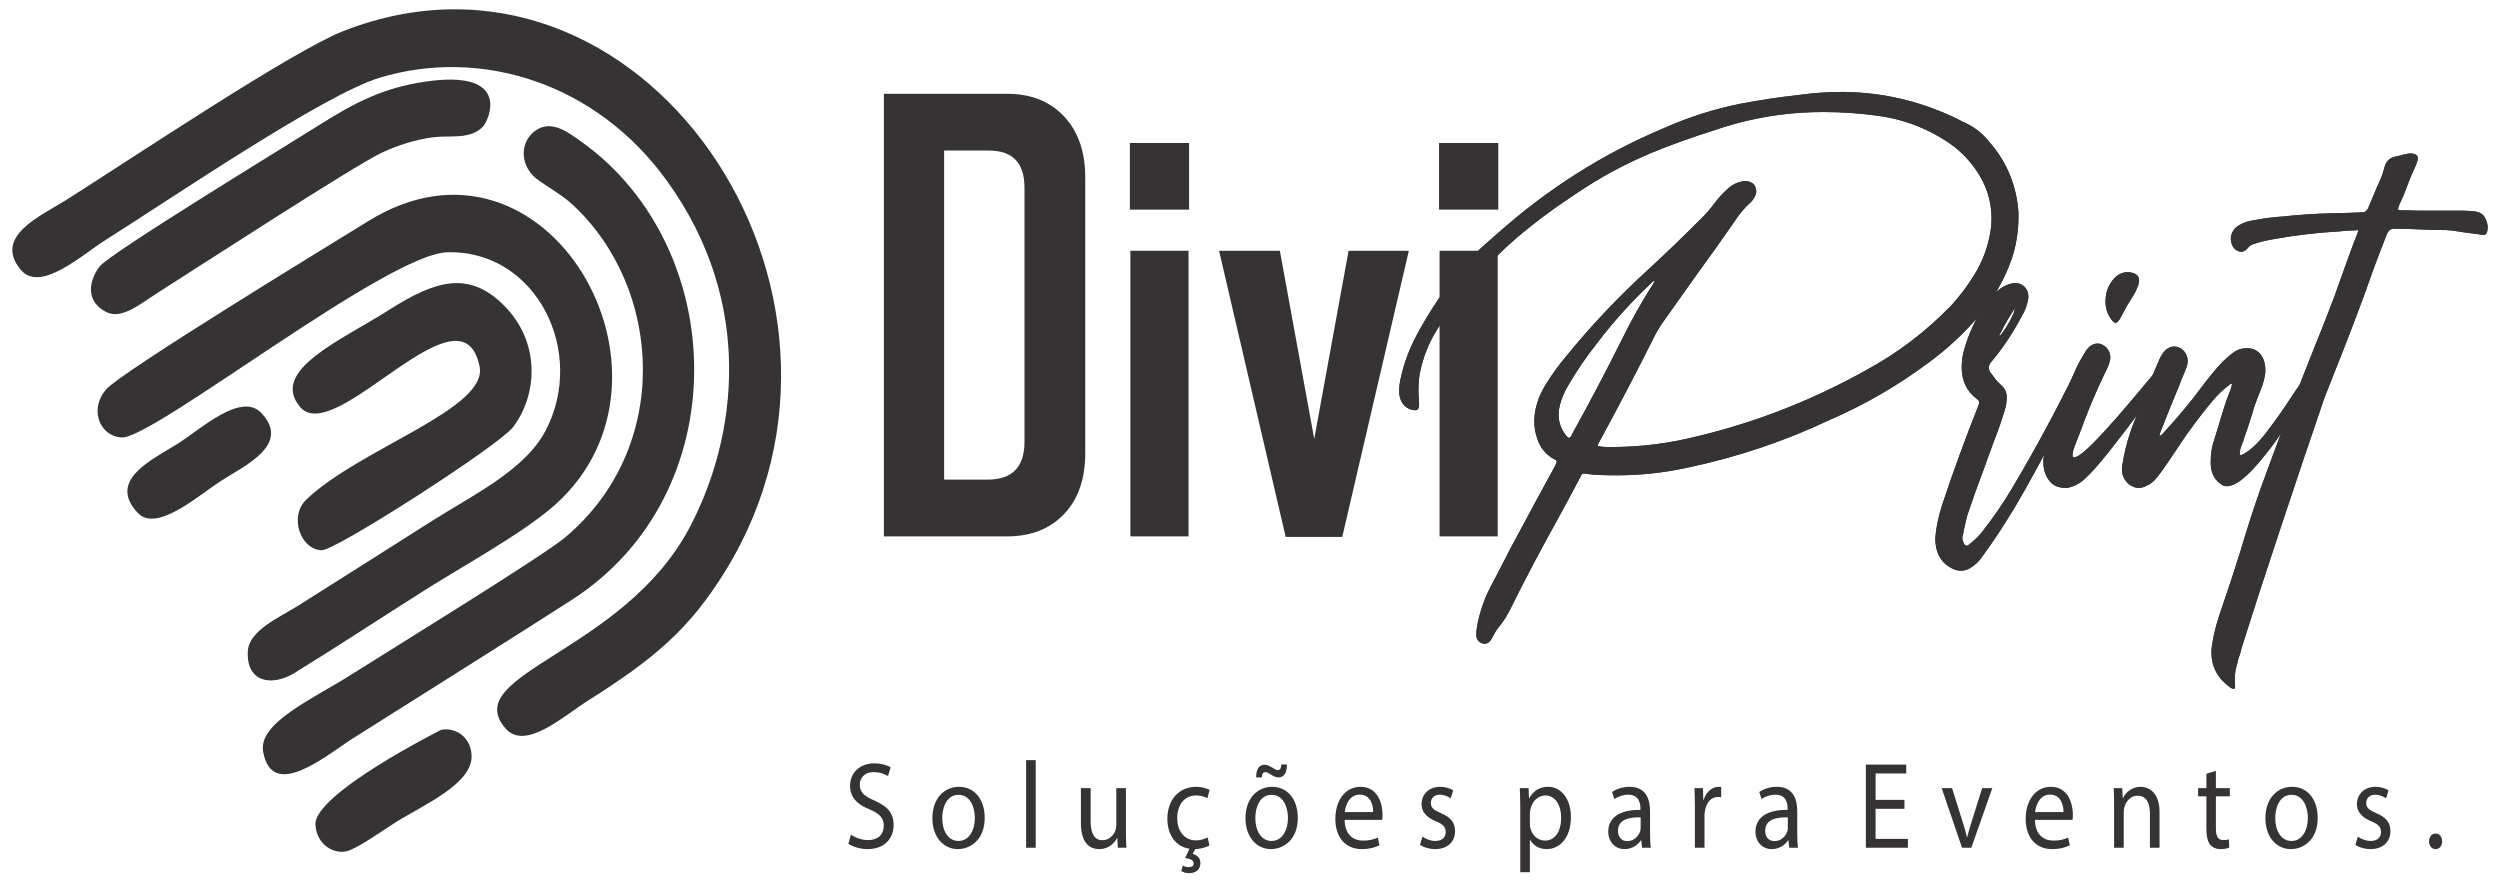 <svg width="159" height="56" viewBox="0 0 159 56" fill="none" xmlns="http://www.w3.org/2000/svg">
<path fill-rule="evenodd" clip-rule="evenodd" d="M32.149 46.325C33.399 47.775 35.833 45.548 37.403 44.555C41.598 41.901 43.849 40.034 46.163 36.266C57.089 18.473 40.739 -5.466 21.798 1.991C18.591 3.254 8.407 10.059 4.26 12.687C2.616 13.729 -0.433 15.008 1.302 17.137C2.543 18.661 5.152 16.247 6.755 15.236C11.001 12.557 20.607 6.01 24.156 4.94C30.604 2.996 37.918 5.279 42.409 11.49C48.032 19.267 46.864 27.82 43.882 33.507C39.677 41.524 29.153 42.849 32.148 46.325L32.149 46.325Z" fill="#363334"/>
<path fill-rule="evenodd" clip-rule="evenodd" d="M6.75 24.767C5.62 26.09 6.396 27.775 7.749 27.823C9.772 27.895 24.607 16.144 28.457 16.044C34.137 15.898 37.337 22.433 34.678 27.428C33.357 29.908 30.113 31.462 27.471 33.133C24.65 34.919 21.832 36.713 19.007 38.493C17.787 39.261 15.837 40.091 15.762 41.409C15.648 43.415 17.308 43.677 18.73 42.801C21.499 41.095 24.266 39.274 27.023 37.53C29.365 36.048 33.361 33.848 35.316 32.094C44.429 23.919 34.768 7.032 23.423 14.062C21.029 15.545 7.708 23.647 6.75 24.767Z" fill="#363334"/>
<path fill-rule="evenodd" clip-rule="evenodd" d="M16.735 47.793C17.291 51.015 20.779 48.013 22.52 46.912C27.125 43.998 31.757 41.109 36.345 38.165C46.846 31.428 46.429 15.812 37.029 9.05C36.238 8.481 35.247 7.717 34.314 8.157C33.211 8.68 32.933 10.152 33.895 11.17C34.298 11.596 35.604 12.273 36.361 12.966C42.178 18.291 42.765 28.485 35.919 34.198C34.493 35.388 24.652 41.441 22.273 42.946C19.872 44.465 16.421 45.977 16.735 47.793Z" fill="#363334"/>
<path fill-rule="evenodd" clip-rule="evenodd" d="M19.467 31.788C18.376 32.846 19.101 34.948 20.457 34.997C21.33 35.029 31.738 28.337 32.633 27.161C34.159 25.158 34.439 21.795 32.023 19.397C29.79 17.182 27.655 17.86 24.768 19.694C21.643 21.679 17.177 23.548 19.066 25.861C21.275 28.567 29.364 17.705 30.503 23.314C31.051 26.015 22.802 28.555 19.467 31.788L19.467 31.788Z" fill="#363334"/>
<path fill-rule="evenodd" clip-rule="evenodd" d="M6.329 16.955C5.676 17.825 5.402 19.125 6.721 19.828C7.718 20.359 8.848 19.371 10.068 18.596C12.536 17.028 22.507 10.552 24.25 9.727C25.336 9.214 26.468 8.873 27.547 8.73C28.583 8.594 29.897 8.9 30.708 8.063C31.086 7.673 32.629 4.335 26.941 5.208C24.479 5.586 22.718 6.422 20.342 7.927C18.443 9.13 6.951 16.126 6.328 16.955L6.329 16.955Z" fill="#363334"/>
<path fill-rule="evenodd" clip-rule="evenodd" d="M29.992 48.008C29.909 46.772 28.865 46.242 28.049 46.421C28.045 46.423 19.935 50.496 20.062 52.458C20.147 53.76 21.256 54.337 22.066 54.133C22.742 53.962 24.429 52.763 25.134 52.317C26.852 51.229 30.116 49.849 29.991 48.009L29.992 48.008Z" fill="#363334"/>
<path fill-rule="evenodd" clip-rule="evenodd" d="M8.773 32.629C9.984 33.9 12.682 31.452 14.128 30.538C15.699 29.545 18.493 28.239 16.613 26.259C15.333 24.912 12.758 27.299 11.297 28.223C9.717 29.222 6.775 30.532 8.773 32.63L8.773 32.629Z" fill="#363334"/>
<path d="M69.023 28.808C69.023 30.453 68.575 31.756 67.673 32.695C66.771 33.641 65.566 34.114 64.047 34.114H56.214V5.964H64.047C65.566 5.964 66.77 6.443 67.673 7.401C68.575 8.353 69.023 9.655 69.023 11.307L69.023 28.808ZM65.157 28.108V11.933C65.157 10.361 64.406 9.576 62.904 9.576H60.047V30.504H62.809C64.373 30.504 65.157 29.705 65.157 28.108Z" fill="#363334"/>
<path fill-rule="evenodd" clip-rule="evenodd" d="M75.625 13.333H71.86V9.095H75.625V13.333ZM75.591 34.114H71.893V15.949H75.591V34.114Z" fill="#363334"/>
<path d="M89.602 15.949L85.367 34.151H81.77L77.533 15.949H81.399L83.585 27.918L85.77 15.949H89.602Z" fill="#363334"/>
<path d="M123.084 34.228C123.137 33.543 123.286 32.836 123.527 32.093C124.237 29.959 125.006 27.854 125.833 25.776C125.859 25.712 125.872 25.655 125.872 25.612V25.569C125.872 25.512 125.827 25.455 125.742 25.384C125.116 24.92 124.791 24.277 124.765 23.456V23.335C124.765 22.957 124.817 22.592 124.921 22.243C125.214 21.201 125.657 20.244 126.256 19.381C126.562 18.91 126.934 18.531 127.383 18.253C127.598 18.125 127.832 18.039 128.086 18.003H128.145C128.412 18.003 128.627 18.089 128.79 18.275C128.933 18.424 129.005 18.625 129.005 18.882C129.005 18.932 128.998 18.996 128.985 19.068C128.907 19.446 128.777 19.796 128.581 20.117C128.047 21.13 127.429 22.072 126.712 22.936C126.562 23.086 126.484 23.243 126.484 23.393C126.484 23.521 126.549 23.657 126.673 23.793C126.725 23.864 126.771 23.929 126.809 23.979C126.946 24.178 127.116 24.357 127.304 24.528C127.506 24.707 127.617 24.936 127.63 25.213C127.63 25.506 127.591 25.784 127.513 26.056C127.324 26.676 127.116 27.291 126.881 27.89C126.784 28.14 126.686 28.397 126.601 28.647C126.47 28.997 126.341 29.346 126.217 29.71C125.833 30.716 125.474 31.723 125.129 32.744C125.051 33.036 124.986 33.329 124.921 33.622C124.895 33.779 124.862 33.929 124.823 34.086C124.81 34.122 124.804 34.165 124.804 34.207C124.804 34.293 124.823 34.379 124.862 34.457C124.914 34.629 124.986 34.707 125.07 34.707C125.122 34.707 125.187 34.679 125.259 34.607C125.539 34.393 125.793 34.157 126.008 33.894C126.718 33.002 127.376 32.052 127.969 31.052C129.395 28.654 130.723 26.199 131.961 23.686L131.981 23.672C132.039 23.501 132.137 23.372 132.267 23.272C132.326 23.23 132.391 23.208 132.456 23.208C132.52 23.208 132.573 23.23 132.625 23.272C132.716 23.358 132.762 23.444 132.762 23.544C132.762 23.601 132.755 23.651 132.742 23.686C132.729 23.729 132.71 23.772 132.684 23.815C132.671 23.829 132.664 23.843 132.664 23.858C132.221 24.678 131.765 25.542 131.29 26.448C130.502 28.011 129.675 29.568 128.802 31.124C127.929 32.679 127.03 34.086 126.099 35.357C125.884 35.692 125.604 35.956 125.259 36.156C125.07 36.249 124.887 36.299 124.712 36.299C124.477 36.299 124.256 36.228 124.041 36.092C123.402 35.728 123.084 35.107 123.084 34.229L123.084 34.228ZM127.168 21.344V21.386C127.298 21.251 127.435 21.066 127.578 20.837C127.728 20.602 127.851 20.38 127.962 20.152C128.073 19.93 128.132 19.752 128.144 19.609C127.812 20.102 127.519 20.602 127.265 21.116C127.252 21.13 127.239 21.151 127.226 21.18C127.213 21.209 127.2 21.238 127.187 21.266C127.174 21.294 127.167 21.316 127.167 21.344L127.168 21.344Z" fill="#363334"/>
<path d="M137.42 23.228C137.537 23.157 137.622 23.121 137.687 23.121C137.765 23.121 137.817 23.156 137.856 23.228C137.909 23.285 137.934 23.349 137.934 23.414L137.915 23.478C137.902 23.564 137.87 23.642 137.817 23.706C137.518 24.17 137.01 24.884 136.306 25.862C135.597 26.84 134.874 27.789 134.138 28.717C133.402 29.645 132.835 30.266 132.438 30.587C132.157 30.815 131.845 30.958 131.487 31.029H131.331C130.673 31.029 130.23 30.658 130.015 29.923C129.976 29.737 129.956 29.566 129.956 29.395C129.956 29.159 129.989 28.931 130.054 28.71C130.197 28.096 130.38 27.503 130.608 26.933C131.005 25.969 131.39 25.012 131.774 24.063C131.826 23.942 131.872 23.82 131.923 23.706C132.112 23.263 132.34 22.835 132.594 22.435C132.666 22.292 132.764 22.171 132.881 22.057C133.056 21.914 133.226 21.85 133.395 21.85C133.532 21.85 133.669 21.886 133.793 21.971C134.073 22.157 134.216 22.414 134.216 22.75C134.216 22.8 134.209 22.857 134.197 22.914C134.144 23.135 134.066 23.342 133.969 23.521C133.318 24.856 132.738 26.24 132.23 27.661L131.963 28.332C131.859 28.61 131.813 28.81 131.813 28.938C131.813 29.046 131.84 29.102 131.905 29.102C131.931 29.102 131.957 29.095 131.983 29.081C132.211 29.017 132.576 28.732 133.071 28.239C133.565 27.74 134.099 27.162 134.673 26.505C135.246 25.841 135.774 25.22 136.255 24.642C136.737 24.064 137.083 23.65 137.284 23.393L137.42 23.229L137.42 23.228ZM133.909 19.195C133.909 18.617 134.085 18.132 134.443 17.725C134.698 17.446 134.99 17.311 135.323 17.311C135.42 17.311 135.525 17.325 135.629 17.354C135.902 17.432 136.045 17.596 136.045 17.832C136.045 17.931 136.026 18.032 135.987 18.146C135.877 18.453 135.727 18.739 135.551 19.003C135.381 19.253 135.231 19.517 135.095 19.781C135.043 19.889 134.984 20.003 134.919 20.117C134.906 20.138 134.893 20.159 134.88 20.174C134.867 20.217 134.848 20.252 134.822 20.281C134.724 20.445 134.633 20.531 134.555 20.531C134.47 20.531 134.366 20.445 134.256 20.281C134.021 19.96 133.911 19.596 133.911 19.196L133.909 19.195Z" fill="#363334"/>
<path d="M137.34 27.725C137.457 27.683 137.535 27.618 137.587 27.533C137.613 27.526 137.633 27.504 137.646 27.476C138.499 26.555 139.3 25.591 140.049 24.585L140.088 24.549C140.101 24.535 140.108 24.521 140.108 24.506C140.505 23.979 140.922 23.471 141.365 23C141.535 22.843 141.697 22.7 141.866 22.557C142.042 22.408 142.244 22.287 142.472 22.2C142.628 22.165 142.771 22.143 142.915 22.143C143.208 22.143 143.462 22.236 143.677 22.435C143.944 22.7 144.074 23.063 144.074 23.521V23.685C144.028 24.078 143.924 24.456 143.768 24.82C143.618 25.191 143.495 25.52 143.397 25.798C143.305 26.077 143.221 26.355 143.142 26.619C143.038 26.962 142.895 27.404 142.699 27.932C142.699 27.961 142.686 28.003 142.667 28.061C142.614 28.182 142.563 28.325 142.51 28.475C142.458 28.631 142.439 28.745 142.445 28.825C142.452 28.896 142.471 28.939 142.51 28.939C142.549 28.939 142.595 28.924 142.647 28.896C143.116 28.66 143.63 28.175 144.178 27.454C144.731 26.726 145.259 25.983 145.753 25.213C146.248 24.464 146.659 23.906 146.978 23.543L147.017 23.5C147.063 23.442 147.109 23.407 147.148 23.386C147.187 23.364 147.219 23.357 147.246 23.357C147.298 23.357 147.343 23.378 147.395 23.436C147.434 23.479 147.454 23.529 147.454 23.585V23.628C147.441 23.693 147.415 23.757 147.376 23.814C147.363 23.828 147.356 23.842 147.356 23.857C147.103 24.371 146.594 25.235 145.832 26.441C145.07 27.646 144.295 28.696 143.514 29.588C142.732 30.48 142.107 30.923 141.631 30.923C141.547 30.923 141.462 30.909 141.384 30.88C140.902 30.602 140.641 30.167 140.602 29.567V29.296C140.602 28.832 140.68 28.389 140.83 27.954C140.973 27.511 141.084 27.133 141.175 26.826C141.266 26.519 141.357 26.212 141.455 25.912C141.546 25.619 141.677 25.248 141.846 24.82L141.879 24.735C141.918 24.635 141.943 24.535 141.957 24.421L141.898 24.4L141.788 24.464L141.749 24.506C141.404 24.771 141.084 25.07 140.792 25.406C139.971 26.377 139.196 27.412 138.486 28.497C138.421 28.611 138.349 28.718 138.277 28.811C138.036 29.175 137.796 29.532 137.548 29.882C137.411 30.075 137.261 30.26 137.111 30.446C136.962 30.639 136.766 30.789 136.538 30.882C136.376 30.982 136.2 31.031 136.024 31.031C135.809 31.031 135.594 30.946 135.373 30.782C135.093 30.51 134.956 30.21 134.956 29.861C134.956 29.775 134.963 29.69 134.975 29.611C135.125 28.648 135.373 27.734 135.718 26.87C136.226 25.514 136.766 24.179 137.339 22.852C137.43 22.645 137.547 22.459 137.704 22.288C137.892 22.124 138.081 22.038 138.277 22.038C138.44 22.038 138.608 22.095 138.771 22.202C139.012 22.416 139.136 22.666 139.136 22.959C139.136 23.073 139.117 23.187 139.077 23.316C138.973 23.594 138.869 23.858 138.752 24.108C138.699 24.251 138.647 24.379 138.602 24.508C138.204 25.465 137.814 26.428 137.436 27.391C137.423 27.406 137.417 27.42 137.417 27.434C137.378 27.52 137.352 27.613 137.339 27.727L137.34 27.725Z" fill="#363334"/>
<path d="M150.01 14.634C149.861 14.649 149.718 14.655 149.574 14.655C149.294 14.67 149.02 14.691 148.753 14.719C147.301 14.798 145.861 14.976 144.422 15.241C144.038 15.312 143.667 15.405 143.295 15.533C143.198 15.562 143.1 15.626 143.009 15.719C142.859 15.919 142.697 16.012 142.534 16.012C142.442 16.012 142.358 15.983 142.267 15.933C142.124 15.848 142.026 15.74 141.974 15.604C141.915 15.476 141.882 15.34 141.882 15.198V15.069C141.947 14.741 142.124 14.484 142.416 14.32C142.671 14.163 142.944 14.07 143.237 14.027C143.94 13.884 144.644 13.8 145.36 13.757L145.737 13.714C146.845 13.614 147.952 13.557 149.059 13.55L150.205 13.507C150.42 13.507 150.563 13.393 150.642 13.171L151.065 12.165C151.136 11.986 151.215 11.807 151.293 11.643C151.429 11.351 151.547 11.044 151.631 10.723C151.723 10.28 151.976 10.016 152.4 9.952L152.738 9.866C152.829 9.838 152.927 9.816 153.025 9.802C153.116 9.774 153.214 9.76 153.312 9.76C153.377 9.76 153.442 9.767 153.507 9.781C153.683 9.823 153.774 9.924 153.774 10.073C153.774 10.116 153.767 10.159 153.755 10.202C153.728 10.309 153.696 10.409 153.657 10.494C153.455 10.922 153.266 11.365 153.103 11.807C152.953 12.229 152.777 12.642 152.588 13.042C152.536 13.171 152.51 13.257 152.51 13.292V13.313C152.536 13.356 152.621 13.377 152.758 13.377C153.116 13.377 153.468 13.384 153.806 13.398H156.574C156.881 13.398 157.187 13.419 157.493 13.462C157.76 13.519 157.949 13.655 158.053 13.869C158.164 14.084 158.216 14.277 158.216 14.448C158.216 14.541 158.203 14.648 158.177 14.762C158.124 14.883 158.053 14.948 157.949 14.948C157.922 14.948 157.897 14.941 157.871 14.927H157.838L156.614 14.763L156.347 14.72C156.106 14.677 155.858 14.649 155.605 14.634C155.058 14.634 154.504 14.62 153.944 14.591C153.41 14.563 152.876 14.549 152.342 14.549H152.264C152.166 14.549 152.082 14.57 152.016 14.613C151.925 14.67 151.854 14.77 151.788 14.927C151.345 16.055 150.915 17.197 150.512 18.353C150.499 18.411 150.479 18.467 150.453 18.525C149.841 20.195 149.203 21.858 148.545 23.5C148.304 24.1 148.07 24.7 147.835 25.299C146.975 27.812 146.044 30.56 145.054 33.551C144.058 36.542 143.224 39.112 142.553 41.253C142.54 41.324 142.521 41.389 142.508 41.445C142.488 41.503 142.475 41.545 142.469 41.581C142.462 41.617 142.455 41.638 142.455 41.652L142.436 41.673V41.694C142.423 41.709 142.417 41.715 142.417 41.723C142.417 41.73 142.417 41.744 142.41 41.758C142.404 41.772 142.397 41.794 142.384 41.83C142.371 41.865 142.359 41.908 142.345 41.958C142.332 42.001 142.319 42.072 142.306 42.15C142.189 42.5 142.13 42.85 142.13 43.2C142.13 43.335 142.137 43.478 142.15 43.62V43.678C142.15 43.764 142.124 43.806 142.078 43.806C142.039 43.806 142 43.799 141.961 43.785C141.922 43.771 141.89 43.757 141.864 43.742C141.05 43.157 140.646 42.407 140.646 41.487C140.646 41.33 140.659 41.18 140.685 41.023C140.809 40.245 141.011 39.481 141.278 38.746C141.734 37.432 142.144 36.176 142.515 34.977C142.886 33.713 143.31 32.393 143.791 31.029C144.911 27.932 146.084 24.869 147.302 21.829C147.556 21.201 147.81 20.572 148.051 19.944C148.37 19.138 148.663 18.324 148.943 17.517L149.672 15.511C149.77 15.275 149.874 15.012 149.978 14.719L150.011 14.633L150.01 14.634Z" fill="#363334"/>
<path d="M91.557 15.949H95.255V34.114H91.557V15.949Z" fill="#363334"/>
<path d="M91.524 9.095H95.29V13.332H91.524V9.095Z" fill="#363334"/>
<path d="M101.626 28.375C101.854 28.417 102.075 28.432 102.29 28.432H102.466C104.322 28.432 106.152 28.203 107.956 27.747C111.74 26.84 115.335 25.426 118.761 23.5C120.701 22.443 122.466 21.101 124.042 19.488C124.615 18.874 125.123 18.203 125.566 17.475C126.081 16.654 126.413 15.762 126.582 14.798C126.635 14.491 126.661 14.184 126.661 13.877C126.661 12.764 126.322 11.728 125.644 10.765C125.123 10.022 124.485 9.416 123.736 8.945C122.44 8.11 121.034 7.589 119.522 7.375C118.35 7.211 117.171 7.125 115.992 7.125C115.51 7.125 115.022 7.139 114.54 7.168C112.645 7.296 110.795 7.667 108.991 8.295C108.978 8.31 108.959 8.316 108.932 8.316C107.636 8.724 106.353 9.18 105.097 9.694C103.377 10.408 101.749 11.286 100.212 12.335C100.121 12.385 100.042 12.443 99.965 12.499C98.74 13.306 97.581 14.176 96.474 15.111C94.618 16.718 93.002 18.552 91.628 20.615C90.964 21.564 90.521 22.613 90.293 23.77C90.24 24.077 90.215 24.377 90.215 24.669V24.984C90.215 25.084 90.221 25.176 90.234 25.276C90.234 25.405 90.24 25.519 90.253 25.633V25.719C90.253 25.883 90.221 25.998 90.155 26.054C90.129 26.075 90.077 26.09 90.005 26.09C89.94 26.09 89.856 26.075 89.751 26.054C89.308 25.911 89.054 25.569 88.989 25.026V24.898C88.989 24.577 89.028 24.269 89.106 23.963C89.321 23.028 89.654 22.149 90.097 21.322C90.937 19.752 91.92 18.295 93.053 16.954C93.561 16.369 94.109 15.826 94.695 15.326L95.229 14.862C98.413 12.021 101.944 9.78 105.819 8.152C107.388 7.453 109.003 6.939 110.664 6.603C111.915 6.368 113.159 6.175 114.409 6.039C115.322 5.911 116.246 5.846 117.171 5.846C117.418 5.846 117.666 5.853 117.92 5.868C120.193 5.982 122.368 6.538 124.446 7.545C124.498 7.574 124.55 7.602 124.615 7.623C124.719 7.694 124.823 7.752 124.941 7.794C125.566 8.073 126.094 8.487 126.523 9.029C127.631 10.293 128.25 11.784 128.373 13.505V13.819C128.373 14.711 128.236 15.582 127.956 16.432C127.494 17.752 126.823 18.944 125.931 20.008C124.94 21.179 123.834 22.206 122.609 23.099C120.668 24.541 118.59 25.74 116.389 26.697C113.491 28.067 110.482 29.074 107.369 29.731C105.865 30.066 104.347 30.23 102.804 30.23C102.439 30.23 102.074 30.223 101.716 30.209C101.423 30.202 101.143 30.173 100.863 30.131C100.824 30.117 100.791 30.11 100.765 30.11C100.661 30.11 100.589 30.167 100.537 30.274C100.524 30.331 100.498 30.381 100.459 30.423L100.42 30.509C99.964 31.373 99.502 32.236 99.026 33.1C97.971 34.992 96.961 36.911 95.998 38.853C95.816 39.21 95.6 39.545 95.347 39.852C95.19 40.038 95.066 40.237 94.962 40.459C94.949 40.473 94.936 40.494 94.923 40.523C94.891 40.595 94.852 40.652 94.813 40.709C94.709 40.866 94.585 40.937 94.428 40.945C94.389 40.938 94.35 40.931 94.298 40.923C94.07 40.866 93.933 40.709 93.894 40.459V40.317C93.894 40.189 93.907 40.053 93.933 39.917V39.874C94.109 38.897 94.434 37.975 94.91 37.112L95.327 36.32C95.757 35.456 96.206 34.607 96.662 33.772C97.411 32.373 98.16 30.988 98.915 29.611C98.974 29.497 99.007 29.411 99.007 29.354V29.333C99.007 29.297 98.948 29.247 98.818 29.19C98.323 28.912 97.978 28.497 97.789 27.955C97.646 27.562 97.58 27.177 97.58 26.784C97.58 26.548 97.607 26.313 97.652 26.07C97.782 25.471 98.01 24.914 98.342 24.4C98.733 23.771 99.169 23.179 99.638 22.623C101.24 20.66 102.979 18.825 104.848 17.126C105.968 16.091 107.069 15.035 108.15 13.943C108.443 13.664 108.71 13.364 108.951 13.044C109.244 12.644 109.576 12.273 109.96 11.937C110.215 11.73 110.494 11.595 110.8 11.537C110.878 11.523 110.943 11.516 111.009 11.516C111.074 11.516 111.139 11.523 111.198 11.537C111.432 11.608 111.569 11.709 111.621 11.844C111.673 11.973 111.699 12.08 111.699 12.165C111.699 12.294 111.66 12.415 111.582 12.543C111.53 12.657 111.458 12.75 111.373 12.836C110.963 13.2 110.618 13.607 110.325 14.071C109.537 15.213 108.729 16.348 107.902 17.476L105.766 20.488C105.544 20.795 105.355 21.116 105.193 21.451C104.073 23.685 102.914 25.898 101.715 28.104L101.701 28.125C101.688 28.146 101.669 28.182 101.649 28.225C101.63 28.268 101.623 28.318 101.623 28.375L101.626 28.375ZM105.228 17.917L105.214 17.874C105.175 17.874 105.143 17.881 105.123 17.895C105.104 17.91 105.084 17.931 105.058 17.96L105.019 18.003C103.775 19.173 102.629 20.437 101.587 21.808C100.896 22.671 100.277 23.585 99.717 24.549C99.49 24.934 99.313 25.348 99.203 25.776C99.15 25.99 99.125 26.183 99.125 26.361C99.125 26.811 99.261 27.233 99.542 27.618C99.646 27.775 99.731 27.847 99.796 27.847C99.855 27.847 99.926 27.761 100.004 27.575C101.085 25.627 102.127 23.649 103.131 21.636C103.743 20.387 104.42 19.173 105.175 18.003V17.982L105.228 17.917Z" fill="#363334"/>
<path d="M123.084 34.228C123.137 33.543 123.286 32.836 123.527 32.093C124.237 29.959 125.006 27.854 125.833 25.776C125.859 25.712 125.872 25.655 125.872 25.612V25.569C125.872 25.512 125.827 25.455 125.742 25.384C125.116 24.92 124.791 24.277 124.765 23.456V23.335C124.765 22.957 124.817 22.592 124.921 22.243C125.214 21.201 125.657 20.244 126.256 19.381C126.562 18.91 126.934 18.531 127.383 18.253C127.598 18.125 127.832 18.039 128.086 18.003H128.145C128.412 18.003 128.627 18.089 128.79 18.275C128.933 18.424 129.005 18.625 129.005 18.882C129.005 18.932 128.998 18.996 128.985 19.068C128.907 19.446 128.777 19.796 128.581 20.117C128.047 21.13 127.429 22.072 126.712 22.936C126.562 23.086 126.484 23.243 126.484 23.393C126.484 23.521 126.549 23.657 126.673 23.793C126.725 23.864 126.771 23.929 126.809 23.979C126.946 24.178 127.116 24.357 127.304 24.528C127.506 24.707 127.617 24.936 127.63 25.213C127.63 25.506 127.591 25.784 127.513 26.056C127.324 26.676 127.116 27.291 126.881 27.89C126.784 28.14 126.686 28.397 126.601 28.647C126.47 28.997 126.341 29.346 126.217 29.71C125.833 30.716 125.474 31.723 125.129 32.744C125.051 33.036 124.986 33.329 124.921 33.622C124.895 33.779 124.862 33.929 124.823 34.086C124.81 34.122 124.804 34.165 124.804 34.207C124.804 34.293 124.823 34.379 124.862 34.457C124.914 34.629 124.986 34.707 125.07 34.707C125.122 34.707 125.187 34.679 125.259 34.607C125.539 34.393 125.793 34.157 126.008 33.894C126.718 33.002 127.376 32.052 127.969 31.052C129.395 28.654 130.723 26.199 131.961 23.686L131.981 23.672C132.039 23.501 132.137 23.372 132.267 23.272C132.326 23.23 132.391 23.208 132.456 23.208C132.52 23.208 132.573 23.23 132.625 23.272C132.716 23.358 132.762 23.444 132.762 23.544C132.762 23.601 132.755 23.651 132.742 23.686C132.729 23.729 132.71 23.772 132.684 23.815C132.671 23.829 132.664 23.843 132.664 23.858C132.221 24.678 131.765 25.542 131.29 26.448C130.502 28.011 129.675 29.568 128.802 31.124C127.929 32.679 127.03 34.086 126.099 35.357C125.884 35.692 125.604 35.956 125.259 36.156C125.07 36.249 124.887 36.299 124.712 36.299C124.477 36.299 124.256 36.228 124.041 36.092C123.402 35.728 123.084 35.107 123.084 34.229L123.084 34.228ZM127.168 21.344V21.386C127.298 21.251 127.435 21.066 127.578 20.837C127.728 20.602 127.851 20.38 127.962 20.152C128.073 19.93 128.132 19.752 128.144 19.609C127.812 20.102 127.519 20.602 127.265 21.116C127.252 21.13 127.239 21.151 127.226 21.18C127.213 21.209 127.2 21.238 127.187 21.266C127.174 21.294 127.167 21.316 127.167 21.344L127.168 21.344Z" fill="#363334"/>
<path d="M137.42 23.228C137.537 23.157 137.622 23.121 137.687 23.121C137.765 23.121 137.817 23.156 137.856 23.228C137.909 23.285 137.934 23.349 137.934 23.414L137.915 23.478C137.902 23.564 137.87 23.642 137.817 23.706C137.518 24.17 137.01 24.884 136.306 25.862C135.597 26.84 134.874 27.789 134.138 28.717C133.402 29.645 132.835 30.266 132.438 30.587C132.157 30.815 131.845 30.958 131.487 31.029H131.331C130.673 31.029 130.23 30.658 130.015 29.923C129.976 29.737 129.956 29.566 129.956 29.395C129.956 29.159 129.989 28.931 130.054 28.71C130.197 28.096 130.38 27.503 130.608 26.933C131.005 25.969 131.39 25.012 131.774 24.063C131.826 23.942 131.872 23.82 131.923 23.706C132.112 23.263 132.34 22.835 132.594 22.435C132.666 22.292 132.764 22.171 132.881 22.057C133.056 21.914 133.226 21.85 133.395 21.85C133.532 21.85 133.669 21.886 133.793 21.971C134.073 22.157 134.216 22.414 134.216 22.75C134.216 22.8 134.209 22.857 134.197 22.914C134.144 23.135 134.066 23.342 133.969 23.521C133.318 24.856 132.738 26.24 132.23 27.661L131.963 28.332C131.859 28.61 131.813 28.81 131.813 28.938C131.813 29.046 131.84 29.102 131.905 29.102C131.931 29.102 131.957 29.095 131.983 29.081C132.211 29.017 132.576 28.732 133.071 28.239C133.565 27.74 134.099 27.162 134.673 26.505C135.246 25.841 135.774 25.22 136.255 24.642C136.737 24.064 137.083 23.65 137.284 23.393L137.42 23.229L137.42 23.228ZM133.909 19.195C133.909 18.617 134.085 18.132 134.443 17.725C134.698 17.446 134.99 17.311 135.323 17.311C135.42 17.311 135.525 17.325 135.629 17.354C135.902 17.432 136.045 17.596 136.045 17.832C136.045 17.931 136.026 18.032 135.987 18.146C135.877 18.453 135.727 18.739 135.551 19.003C135.381 19.253 135.231 19.517 135.095 19.781C135.043 19.889 134.984 20.003 134.919 20.117C134.906 20.138 134.893 20.159 134.88 20.174C134.867 20.217 134.848 20.252 134.822 20.281C134.724 20.445 134.633 20.531 134.555 20.531C134.47 20.531 134.366 20.445 134.256 20.281C134.021 19.96 133.911 19.596 133.911 19.196L133.909 19.195Z" fill="#363334"/>
<path d="M137.34 27.725C137.457 27.683 137.535 27.618 137.587 27.533C137.613 27.526 137.633 27.504 137.646 27.476C138.499 26.555 139.3 25.591 140.049 24.585L140.088 24.549C140.101 24.535 140.108 24.521 140.108 24.506C140.505 23.979 140.922 23.471 141.365 23C141.535 22.843 141.697 22.7 141.866 22.557C142.042 22.408 142.244 22.287 142.472 22.2C142.628 22.165 142.771 22.143 142.915 22.143C143.208 22.143 143.462 22.236 143.677 22.435C143.944 22.7 144.074 23.063 144.074 23.521V23.685C144.028 24.078 143.924 24.456 143.768 24.82C143.618 25.191 143.495 25.52 143.397 25.798C143.305 26.077 143.221 26.355 143.142 26.619C143.038 26.962 142.895 27.404 142.699 27.932C142.699 27.961 142.686 28.003 142.667 28.061C142.614 28.182 142.563 28.325 142.51 28.475C142.458 28.631 142.439 28.745 142.445 28.825C142.452 28.896 142.471 28.939 142.51 28.939C142.549 28.939 142.595 28.924 142.647 28.896C143.116 28.66 143.63 28.175 144.178 27.454C144.731 26.726 145.259 25.983 145.753 25.213C146.248 24.464 146.659 23.906 146.978 23.543L147.017 23.5C147.063 23.442 147.109 23.407 147.148 23.386C147.187 23.364 147.219 23.357 147.246 23.357C147.298 23.357 147.343 23.378 147.395 23.436C147.434 23.479 147.454 23.529 147.454 23.585V23.628C147.441 23.693 147.415 23.757 147.376 23.814C147.363 23.828 147.356 23.842 147.356 23.857C147.103 24.371 146.594 25.235 145.832 26.441C145.07 27.646 144.295 28.696 143.514 29.588C142.732 30.48 142.107 30.923 141.631 30.923C141.547 30.923 141.462 30.909 141.384 30.88C140.902 30.602 140.641 30.167 140.602 29.567V29.296C140.602 28.832 140.68 28.389 140.83 27.954C140.973 27.511 141.084 27.133 141.175 26.826C141.266 26.519 141.357 26.212 141.455 25.912C141.546 25.619 141.677 25.248 141.846 24.82L141.879 24.735C141.918 24.635 141.943 24.535 141.957 24.421L141.898 24.4L141.788 24.464L141.749 24.506C141.404 24.771 141.084 25.07 140.792 25.406C139.971 26.377 139.196 27.412 138.486 28.497C138.421 28.611 138.349 28.718 138.277 28.811C138.036 29.175 137.796 29.532 137.548 29.882C137.411 30.075 137.261 30.26 137.111 30.446C136.962 30.639 136.766 30.789 136.538 30.882C136.376 30.982 136.2 31.031 136.024 31.031C135.809 31.031 135.594 30.946 135.373 30.782C135.093 30.51 134.956 30.21 134.956 29.861C134.956 29.775 134.963 29.69 134.975 29.611C135.125 28.648 135.373 27.734 135.718 26.87C136.226 25.514 136.766 24.179 137.339 22.852C137.43 22.645 137.547 22.459 137.704 22.288C137.892 22.124 138.081 22.038 138.277 22.038C138.44 22.038 138.608 22.095 138.771 22.202C139.012 22.416 139.136 22.666 139.136 22.959C139.136 23.073 139.117 23.187 139.077 23.316C138.973 23.594 138.869 23.858 138.752 24.108C138.699 24.251 138.647 24.379 138.602 24.508C138.204 25.465 137.814 26.428 137.436 27.391C137.423 27.406 137.417 27.42 137.417 27.434C137.378 27.52 137.352 27.613 137.339 27.727L137.34 27.725Z" fill="#363334"/>
<path d="M150.01 14.634C149.861 14.649 149.718 14.655 149.574 14.655C149.294 14.67 149.02 14.691 148.753 14.719C147.301 14.798 145.861 14.976 144.422 15.241C144.038 15.312 143.667 15.405 143.295 15.533C143.198 15.562 143.1 15.626 143.009 15.719C142.859 15.919 142.697 16.012 142.534 16.012C142.442 16.012 142.358 15.983 142.267 15.933C142.124 15.848 142.026 15.74 141.974 15.604C141.915 15.476 141.882 15.34 141.882 15.198V15.069C141.947 14.741 142.124 14.484 142.416 14.32C142.671 14.163 142.944 14.07 143.237 14.027C143.94 13.884 144.644 13.8 145.36 13.757L145.737 13.714C146.845 13.614 147.952 13.557 149.059 13.55L150.205 13.507C150.42 13.507 150.563 13.393 150.642 13.171L151.065 12.165C151.136 11.986 151.215 11.807 151.293 11.643C151.429 11.351 151.547 11.044 151.631 10.723C151.723 10.28 151.976 10.016 152.4 9.952L152.738 9.866C152.829 9.838 152.927 9.816 153.025 9.802C153.116 9.774 153.214 9.76 153.312 9.76C153.377 9.76 153.442 9.767 153.507 9.781C153.683 9.823 153.774 9.924 153.774 10.073C153.774 10.116 153.767 10.159 153.755 10.202C153.728 10.309 153.696 10.409 153.657 10.494C153.455 10.922 153.266 11.365 153.103 11.807C152.953 12.229 152.777 12.642 152.588 13.042C152.536 13.171 152.51 13.257 152.51 13.292V13.313C152.536 13.356 152.621 13.377 152.758 13.377C153.116 13.377 153.468 13.384 153.806 13.398H156.574C156.881 13.398 157.187 13.419 157.493 13.462C157.76 13.519 157.949 13.655 158.053 13.869C158.164 14.084 158.216 14.277 158.216 14.448C158.216 14.541 158.203 14.648 158.177 14.762C158.124 14.883 158.053 14.948 157.949 14.948C157.922 14.948 157.897 14.941 157.871 14.927H157.838L156.614 14.763L156.347 14.72C156.106 14.677 155.858 14.649 155.605 14.634C155.058 14.634 154.504 14.62 153.944 14.591C153.41 14.563 152.876 14.549 152.342 14.549H152.264C152.166 14.549 152.082 14.57 152.016 14.613C151.925 14.67 151.854 14.77 151.788 14.927C151.345 16.055 150.915 17.197 150.512 18.353C150.499 18.411 150.479 18.467 150.453 18.525C149.841 20.195 149.203 21.858 148.545 23.5C148.304 24.1 148.07 24.7 147.835 25.299C146.975 27.812 146.044 30.56 145.054 33.551C144.058 36.542 143.224 39.112 142.553 41.253C142.54 41.324 142.521 41.389 142.508 41.445C142.488 41.503 142.475 41.545 142.469 41.581C142.462 41.617 142.455 41.638 142.455 41.652L142.436 41.673V41.694C142.423 41.709 142.417 41.715 142.417 41.723C142.417 41.73 142.417 41.744 142.41 41.758C142.404 41.772 142.397 41.794 142.384 41.83C142.371 41.865 142.359 41.908 142.345 41.958C142.332 42.001 142.319 42.072 142.306 42.15C142.189 42.5 142.13 42.85 142.13 43.2C142.13 43.335 142.137 43.478 142.15 43.62V43.678C142.15 43.764 142.124 43.806 142.078 43.806C142.039 43.806 142 43.799 141.961 43.785C141.922 43.771 141.89 43.757 141.864 43.742C141.05 43.157 140.646 42.407 140.646 41.487C140.646 41.33 140.659 41.18 140.685 41.023C140.809 40.245 141.011 39.481 141.278 38.746C141.734 37.432 142.144 36.176 142.515 34.977C142.886 33.713 143.31 32.393 143.791 31.029C144.911 27.932 146.084 24.869 147.302 21.829C147.556 21.201 147.81 20.572 148.051 19.944C148.37 19.138 148.663 18.324 148.943 17.517L149.672 15.511C149.77 15.275 149.874 15.012 149.978 14.719L150.011 14.633L150.01 14.634Z" fill="#363334"/>
<path d="M101.626 28.375C101.854 28.417 102.075 28.432 102.29 28.432H102.466C104.322 28.432 106.152 28.203 107.956 27.747C111.74 26.84 115.335 25.426 118.761 23.5C120.701 22.443 122.466 21.101 124.042 19.488C124.615 18.874 125.123 18.203 125.566 17.475C126.081 16.654 126.413 15.762 126.582 14.798C126.635 14.491 126.661 14.184 126.661 13.877C126.661 12.764 126.322 11.728 125.644 10.765C125.123 10.022 124.485 9.416 123.736 8.945C122.44 8.11 121.034 7.589 119.522 7.375C118.35 7.211 117.171 7.125 115.992 7.125C115.51 7.125 115.022 7.139 114.54 7.168C112.645 7.296 110.795 7.667 108.991 8.295C108.978 8.31 108.959 8.316 108.932 8.316C107.636 8.724 106.353 9.18 105.097 9.694C103.377 10.408 101.749 11.286 100.212 12.335C100.121 12.385 100.042 12.443 99.965 12.499C98.74 13.306 97.581 14.176 96.474 15.111C94.618 16.718 93.002 18.552 91.628 20.615C90.964 21.564 90.521 22.613 90.293 23.77C90.24 24.077 90.215 24.377 90.215 24.669V24.984C90.215 25.084 90.221 25.176 90.234 25.276C90.234 25.405 90.24 25.519 90.253 25.633V25.719C90.253 25.883 90.221 25.998 90.155 26.054C90.129 26.075 90.077 26.09 90.005 26.09C89.94 26.09 89.856 26.075 89.751 26.054C89.308 25.911 89.054 25.569 88.989 25.026V24.898C88.989 24.577 89.028 24.269 89.106 23.963C89.321 23.028 89.654 22.149 90.097 21.322C90.937 19.752 91.92 18.295 93.053 16.954C93.561 16.369 94.109 15.826 94.695 15.326L95.229 14.862C98.413 12.021 101.944 9.78 105.819 8.152C107.388 7.453 109.003 6.939 110.664 6.603C111.915 6.368 113.159 6.175 114.409 6.039C115.322 5.911 116.246 5.846 117.171 5.846C117.418 5.846 117.666 5.853 117.92 5.868C120.193 5.982 122.368 6.538 124.446 7.545C124.498 7.574 124.55 7.602 124.615 7.623C124.719 7.694 124.823 7.752 124.941 7.794C125.566 8.073 126.094 8.487 126.523 9.029C127.631 10.293 128.25 11.784 128.373 13.505V13.819C128.373 14.711 128.236 15.582 127.956 16.432C127.494 17.752 126.823 18.944 125.931 20.008C124.94 21.179 123.834 22.206 122.609 23.099C120.668 24.541 118.59 25.74 116.389 26.697C113.491 28.067 110.482 29.074 107.369 29.731C105.865 30.066 104.347 30.23 102.804 30.23C102.439 30.23 102.074 30.223 101.716 30.209C101.423 30.202 101.143 30.173 100.863 30.131C100.824 30.117 100.791 30.11 100.765 30.11C100.661 30.11 100.589 30.167 100.537 30.274C100.524 30.331 100.498 30.381 100.459 30.423L100.42 30.509C99.964 31.373 99.502 32.236 99.026 33.1C97.971 34.992 96.961 36.911 95.998 38.853C95.816 39.21 95.6 39.545 95.347 39.852C95.19 40.038 95.066 40.237 94.962 40.459C94.949 40.473 94.936 40.494 94.923 40.523C94.891 40.595 94.852 40.652 94.813 40.709C94.709 40.866 94.585 40.937 94.428 40.945C94.389 40.938 94.35 40.931 94.298 40.923C94.07 40.866 93.933 40.709 93.894 40.459V40.317C93.894 40.189 93.907 40.053 93.933 39.917V39.874C94.109 38.897 94.434 37.975 94.91 37.112L95.327 36.32C95.757 35.456 96.206 34.607 96.662 33.772C97.411 32.373 98.16 30.988 98.915 29.611C98.974 29.497 99.007 29.411 99.007 29.354V29.333C99.007 29.297 98.948 29.247 98.818 29.19C98.323 28.912 97.978 28.497 97.789 27.955C97.646 27.562 97.58 27.177 97.58 26.784C97.58 26.548 97.607 26.313 97.652 26.07C97.782 25.471 98.01 24.914 98.342 24.4C98.733 23.771 99.169 23.179 99.638 22.623C101.24 20.66 102.979 18.825 104.848 17.126C105.968 16.091 107.069 15.035 108.15 13.943C108.443 13.664 108.71 13.364 108.951 13.044C109.244 12.644 109.576 12.273 109.96 11.937C110.215 11.73 110.494 11.595 110.8 11.537C110.878 11.523 110.943 11.516 111.009 11.516C111.074 11.516 111.139 11.523 111.198 11.537C111.432 11.608 111.569 11.709 111.621 11.844C111.673 11.973 111.699 12.08 111.699 12.165C111.699 12.294 111.66 12.415 111.582 12.543C111.53 12.657 111.458 12.75 111.373 12.836C110.963 13.2 110.618 13.607 110.325 14.071C109.537 15.213 108.729 16.348 107.902 17.476L105.766 20.488C105.544 20.795 105.355 21.116 105.193 21.451C104.073 23.685 102.914 25.898 101.715 28.104L101.701 28.125C101.688 28.146 101.669 28.182 101.649 28.225C101.63 28.268 101.623 28.318 101.623 28.375L101.626 28.375ZM105.228 17.917L105.214 17.874C105.175 17.874 105.143 17.881 105.123 17.895C105.104 17.91 105.084 17.931 105.058 17.96L105.019 18.003C103.775 19.173 102.629 20.437 101.587 21.808C100.896 22.671 100.277 23.585 99.717 24.549C99.49 24.934 99.313 25.348 99.203 25.776C99.15 25.99 99.125 26.183 99.125 26.361C99.125 26.811 99.261 27.233 99.542 27.618C99.646 27.775 99.731 27.847 99.796 27.847C99.855 27.847 99.926 27.761 100.004 27.575C101.085 25.627 102.127 23.649 103.131 21.636C103.743 20.387 104.42 19.173 105.175 18.003V17.982L105.228 17.917Z" fill="#363334"/>
<path d="M53.958 53.658C54.211 53.846 54.71 54.003 55.175 54.003C56.293 54.003 56.834 53.289 56.834 52.473C56.834 51.697 56.427 51.273 55.625 50.92C54.971 50.637 54.682 50.394 54.682 49.9C54.682 49.538 54.928 49.107 55.575 49.107C56.004 49.107 56.321 49.264 56.476 49.358L56.645 48.801C56.433 48.675 56.075 48.55 55.596 48.55C54.675 48.55 54.063 49.162 54.063 49.978C54.063 50.715 54.542 51.179 55.308 51.477C55.955 51.752 56.209 52.033 56.209 52.528C56.209 53.062 55.843 53.43 55.217 53.43C54.795 53.43 54.394 53.273 54.12 53.085L53.958 53.658ZM60.995 50.041C60.073 50.041 59.3 50.763 59.3 52.033C59.3 53.258 60.024 54.003 60.918 54.003C61.705 54.003 62.627 53.422 62.627 52.018C62.627 50.802 61.945 50.041 60.995 50.041ZM60.959 50.551C61.727 50.551 62.001 51.367 62.001 52.026C62.001 52.795 61.635 53.485 60.959 53.485C60.27 53.485 59.926 52.795 59.926 52.033C59.926 51.359 60.2 50.551 60.959 50.551ZM65.261 53.917H65.873V48.346H65.261V53.917ZM71.637 53.917C71.623 53.611 71.609 53.281 71.609 52.881V50.127H70.997V52.45C70.997 52.567 70.976 52.701 70.941 52.811C70.85 53.093 70.561 53.438 70.111 53.438C69.576 53.438 69.365 52.959 69.365 52.222V50.127H68.746V52.34C68.746 53.556 69.253 54.003 69.914 54.003C70.547 54.003 70.892 53.587 71.046 53.297H71.061L71.096 53.917H71.637ZM76.811 53.258C76.635 53.344 76.403 53.447 76.058 53.447C75.376 53.447 74.87 52.905 74.87 52.026C74.87 51.241 75.291 50.59 76.072 50.59C76.41 50.59 76.642 50.677 76.79 50.771L76.93 50.237C76.761 50.143 76.431 50.041 76.072 50.041C74.961 50.041 74.244 50.896 74.244 52.065C74.244 53.117 74.792 53.854 75.65 53.98L75.369 54.576C75.7 54.615 75.91 54.701 75.917 54.905C75.917 55.094 75.777 55.149 75.615 55.149C75.482 55.149 75.334 55.118 75.229 55.047L75.13 55.392C75.257 55.486 75.454 55.533 75.615 55.533C75.995 55.533 76.347 55.361 76.347 54.882C76.347 54.56 76.107 54.364 75.854 54.309L76.016 54.003C76.438 53.988 76.761 53.862 76.916 53.776L76.811 53.258ZM80.908 50.041C79.987 50.041 79.213 50.763 79.213 52.033C79.213 53.258 79.938 54.003 80.83 54.003C81.618 54.003 82.54 53.422 82.54 52.018C82.54 50.802 81.858 50.041 80.908 50.041ZM80.873 50.551C81.64 50.551 81.914 51.367 81.914 52.026C81.914 52.795 81.548 53.485 80.873 53.485C80.184 53.485 79.839 52.795 79.839 52.033C79.839 51.359 80.113 50.551 80.873 50.551ZM80.254 49.444C80.268 49.162 80.353 49.107 80.472 49.107C80.578 49.107 80.669 49.162 80.823 49.257C80.992 49.366 81.133 49.444 81.309 49.444C81.64 49.444 81.851 49.194 81.851 48.621H81.492C81.471 48.935 81.365 48.981 81.253 48.981C81.161 48.981 81.049 48.895 80.915 48.817C80.732 48.715 80.613 48.637 80.43 48.637C80.106 48.637 79.881 48.888 79.895 49.444H80.254ZM87.903 52.144C87.917 52.073 87.931 51.963 87.931 51.822C87.931 51.124 87.636 50.041 86.531 50.041C85.533 50.041 84.928 50.935 84.928 52.089C84.928 53.226 85.554 54.003 86.602 54.003C87.144 54.003 87.523 53.87 87.734 53.76L87.629 53.266C87.404 53.376 87.13 53.462 86.687 53.462C86.061 53.462 85.533 53.077 85.519 52.144H87.903ZM85.526 51.649C85.576 51.171 85.85 50.535 86.475 50.535C87.172 50.535 87.341 51.218 87.334 51.649H85.526ZM90.312 53.736C90.552 53.893 90.897 54.003 91.269 54.003C92.078 54.003 92.542 53.525 92.542 52.858C92.542 52.285 92.233 51.963 91.649 51.72C91.199 51.523 91.002 51.383 91.002 51.069C91.002 50.786 91.206 50.543 91.564 50.543C91.888 50.543 92.134 50.684 92.268 50.771L92.422 50.268C92.233 50.143 91.93 50.041 91.586 50.041C90.854 50.041 90.411 50.543 90.411 51.147C90.411 51.602 90.699 51.979 91.311 52.23C91.769 52.418 91.945 52.591 91.945 52.921C91.945 53.234 91.734 53.485 91.283 53.485C90.974 53.485 90.65 53.344 90.467 53.211L90.312 53.736ZM96.689 55.47H97.3V53.407H97.314C97.519 53.783 97.905 54.003 98.37 54.003C99.164 54.003 99.91 53.328 99.91 51.963C99.91 50.81 99.29 50.041 98.468 50.041C97.912 50.041 97.504 50.308 97.258 50.771H97.244L97.216 50.127H96.66C96.674 50.48 96.689 50.873 96.689 51.359V55.47ZM97.3 51.72C97.3 51.626 97.321 51.523 97.343 51.438C97.462 50.92 97.856 50.59 98.278 50.59C98.933 50.59 99.29 51.233 99.29 51.995C99.29 52.865 98.911 53.462 98.257 53.462C97.814 53.462 97.441 53.14 97.329 52.653C97.308 52.567 97.3 52.473 97.3 52.371V51.72ZM104.943 51.594C104.943 50.834 104.689 50.041 103.648 50.041C103.227 50.041 102.811 50.166 102.53 50.37L102.671 50.826C102.903 50.653 103.24 50.543 103.557 50.543C104.246 50.543 104.331 51.108 104.331 51.422V51.508C103.015 51.492 102.284 51.995 102.284 52.913C102.284 53.454 102.643 54.003 103.325 54.003C103.81 54.003 104.176 53.729 104.365 53.438H104.38L104.436 53.917H104.992C104.956 53.658 104.943 53.336 104.943 53.007V51.594ZM104.345 52.638C104.345 52.708 104.331 52.779 104.317 52.858C104.211 53.179 103.937 53.494 103.487 53.494C103.178 53.494 102.903 53.289 102.903 52.834C102.903 52.096 103.67 51.963 104.345 51.987V52.638ZM107.795 53.917H108.407V51.885C108.407 51.782 108.414 51.665 108.435 51.571C108.519 51.053 108.821 50.684 109.265 50.684C109.349 50.684 109.412 50.692 109.469 50.708V50.057C109.42 50.041 109.37 50.041 109.3 50.041C108.892 50.041 108.512 50.362 108.35 50.873H108.329L108.308 50.127H107.767C107.781 50.48 107.795 50.857 107.795 51.304V53.917ZM114.305 51.594C114.305 50.834 114.051 50.041 113.01 50.041C112.589 50.041 112.173 50.166 111.892 50.37L112.033 50.826C112.265 50.653 112.602 50.543 112.919 50.543C113.608 50.543 113.693 51.108 113.693 51.422V51.508C112.377 51.492 111.646 51.995 111.646 52.913C111.646 53.454 112.005 54.003 112.687 54.003C113.172 54.003 113.538 53.729 113.728 53.438H113.742L113.798 53.917H114.354C114.318 53.658 114.305 53.336 114.305 53.007V51.594ZM113.706 52.638C113.706 52.708 113.693 52.779 113.679 52.858C113.573 53.179 113.299 53.494 112.848 53.494C112.539 53.494 112.265 53.289 112.265 52.834C112.265 52.096 113.032 51.963 113.706 51.987V52.638ZM121.123 50.873H119.287V49.194H121.236V48.629H118.669V53.917H121.342V53.352H119.287V51.438H121.123V50.873ZM123.49 50.127L124.785 53.917H125.376L126.711 50.127H126.065L125.396 52.254C125.291 52.599 125.193 52.921 125.115 53.234H125.094C125.024 52.913 124.933 52.599 124.82 52.254L124.152 50.127H123.49ZM131.808 52.144C131.822 52.073 131.836 51.963 131.836 51.822C131.836 51.124 131.541 50.041 130.436 50.041C129.438 50.041 128.833 50.935 128.833 52.089C128.833 53.226 129.458 54.003 130.507 54.003C131.049 54.003 131.428 53.87 131.639 53.76L131.534 53.266C131.309 53.376 131.034 53.462 130.592 53.462C129.966 53.462 129.438 53.077 129.424 52.144H131.808ZM129.431 51.649C129.48 51.171 129.754 50.535 130.38 50.535C131.076 50.535 131.245 51.218 131.238 51.649H129.431ZM134.456 53.917H135.069V51.634C135.069 51.516 135.089 51.398 135.118 51.312C135.23 50.928 135.539 50.606 135.947 50.606C136.532 50.606 136.735 51.116 136.735 51.736V53.917H137.347V51.649C137.347 50.355 136.616 50.041 136.152 50.041C135.589 50.041 135.196 50.394 135.027 50.747H135.005L134.977 50.127H134.429C134.443 50.433 134.456 50.755 134.456 51.147V53.917ZM140.327 49.209V50.127H139.799V50.645H140.327V52.716C140.327 53.164 140.397 53.494 140.558 53.713C140.706 53.893 140.945 54.003 141.227 54.003C141.473 54.003 141.663 53.964 141.782 53.901L141.754 53.384C141.67 53.407 141.557 53.43 141.396 53.43C141.051 53.43 140.931 53.164 140.931 52.693V50.645H141.818V50.127H140.931V49.028L140.327 49.209ZM145.775 50.041C144.853 50.041 144.079 50.763 144.079 52.033C144.079 53.258 144.804 54.003 145.697 54.003C146.485 54.003 147.406 53.422 147.406 52.018C147.406 50.802 146.723 50.041 145.775 50.041ZM145.739 50.551C146.506 50.551 146.78 51.367 146.78 52.026C146.78 52.795 146.414 53.485 145.739 53.485C145.05 53.485 144.706 52.795 144.706 52.033C144.706 51.359 144.98 50.551 145.739 50.551ZM149.802 53.736C150.041 53.893 150.385 54.003 150.758 54.003C151.566 54.003 152.031 53.525 152.031 52.858C152.031 52.285 151.722 51.963 151.138 51.72C150.687 51.523 150.491 51.383 150.491 51.069C150.491 50.786 150.694 50.543 151.054 50.543C151.377 50.543 151.622 50.684 151.756 50.771L151.911 50.268C151.722 50.143 151.419 50.041 151.074 50.041C150.343 50.041 149.9 50.543 149.9 51.147C149.9 51.602 150.188 51.979 150.8 52.23C151.257 52.418 151.433 52.591 151.433 52.921C151.433 53.234 151.222 53.485 150.772 53.485C150.462 53.485 150.139 53.344 149.956 53.211L149.802 53.736ZM154.897 54.003C155.157 54.003 155.319 53.792 155.319 53.517C155.319 53.218 155.157 53.014 154.904 53.014C154.658 53.014 154.49 53.218 154.49 53.517C154.483 53.792 154.658 54.003 154.897 54.003Z" fill="#363334"/>
</svg>
